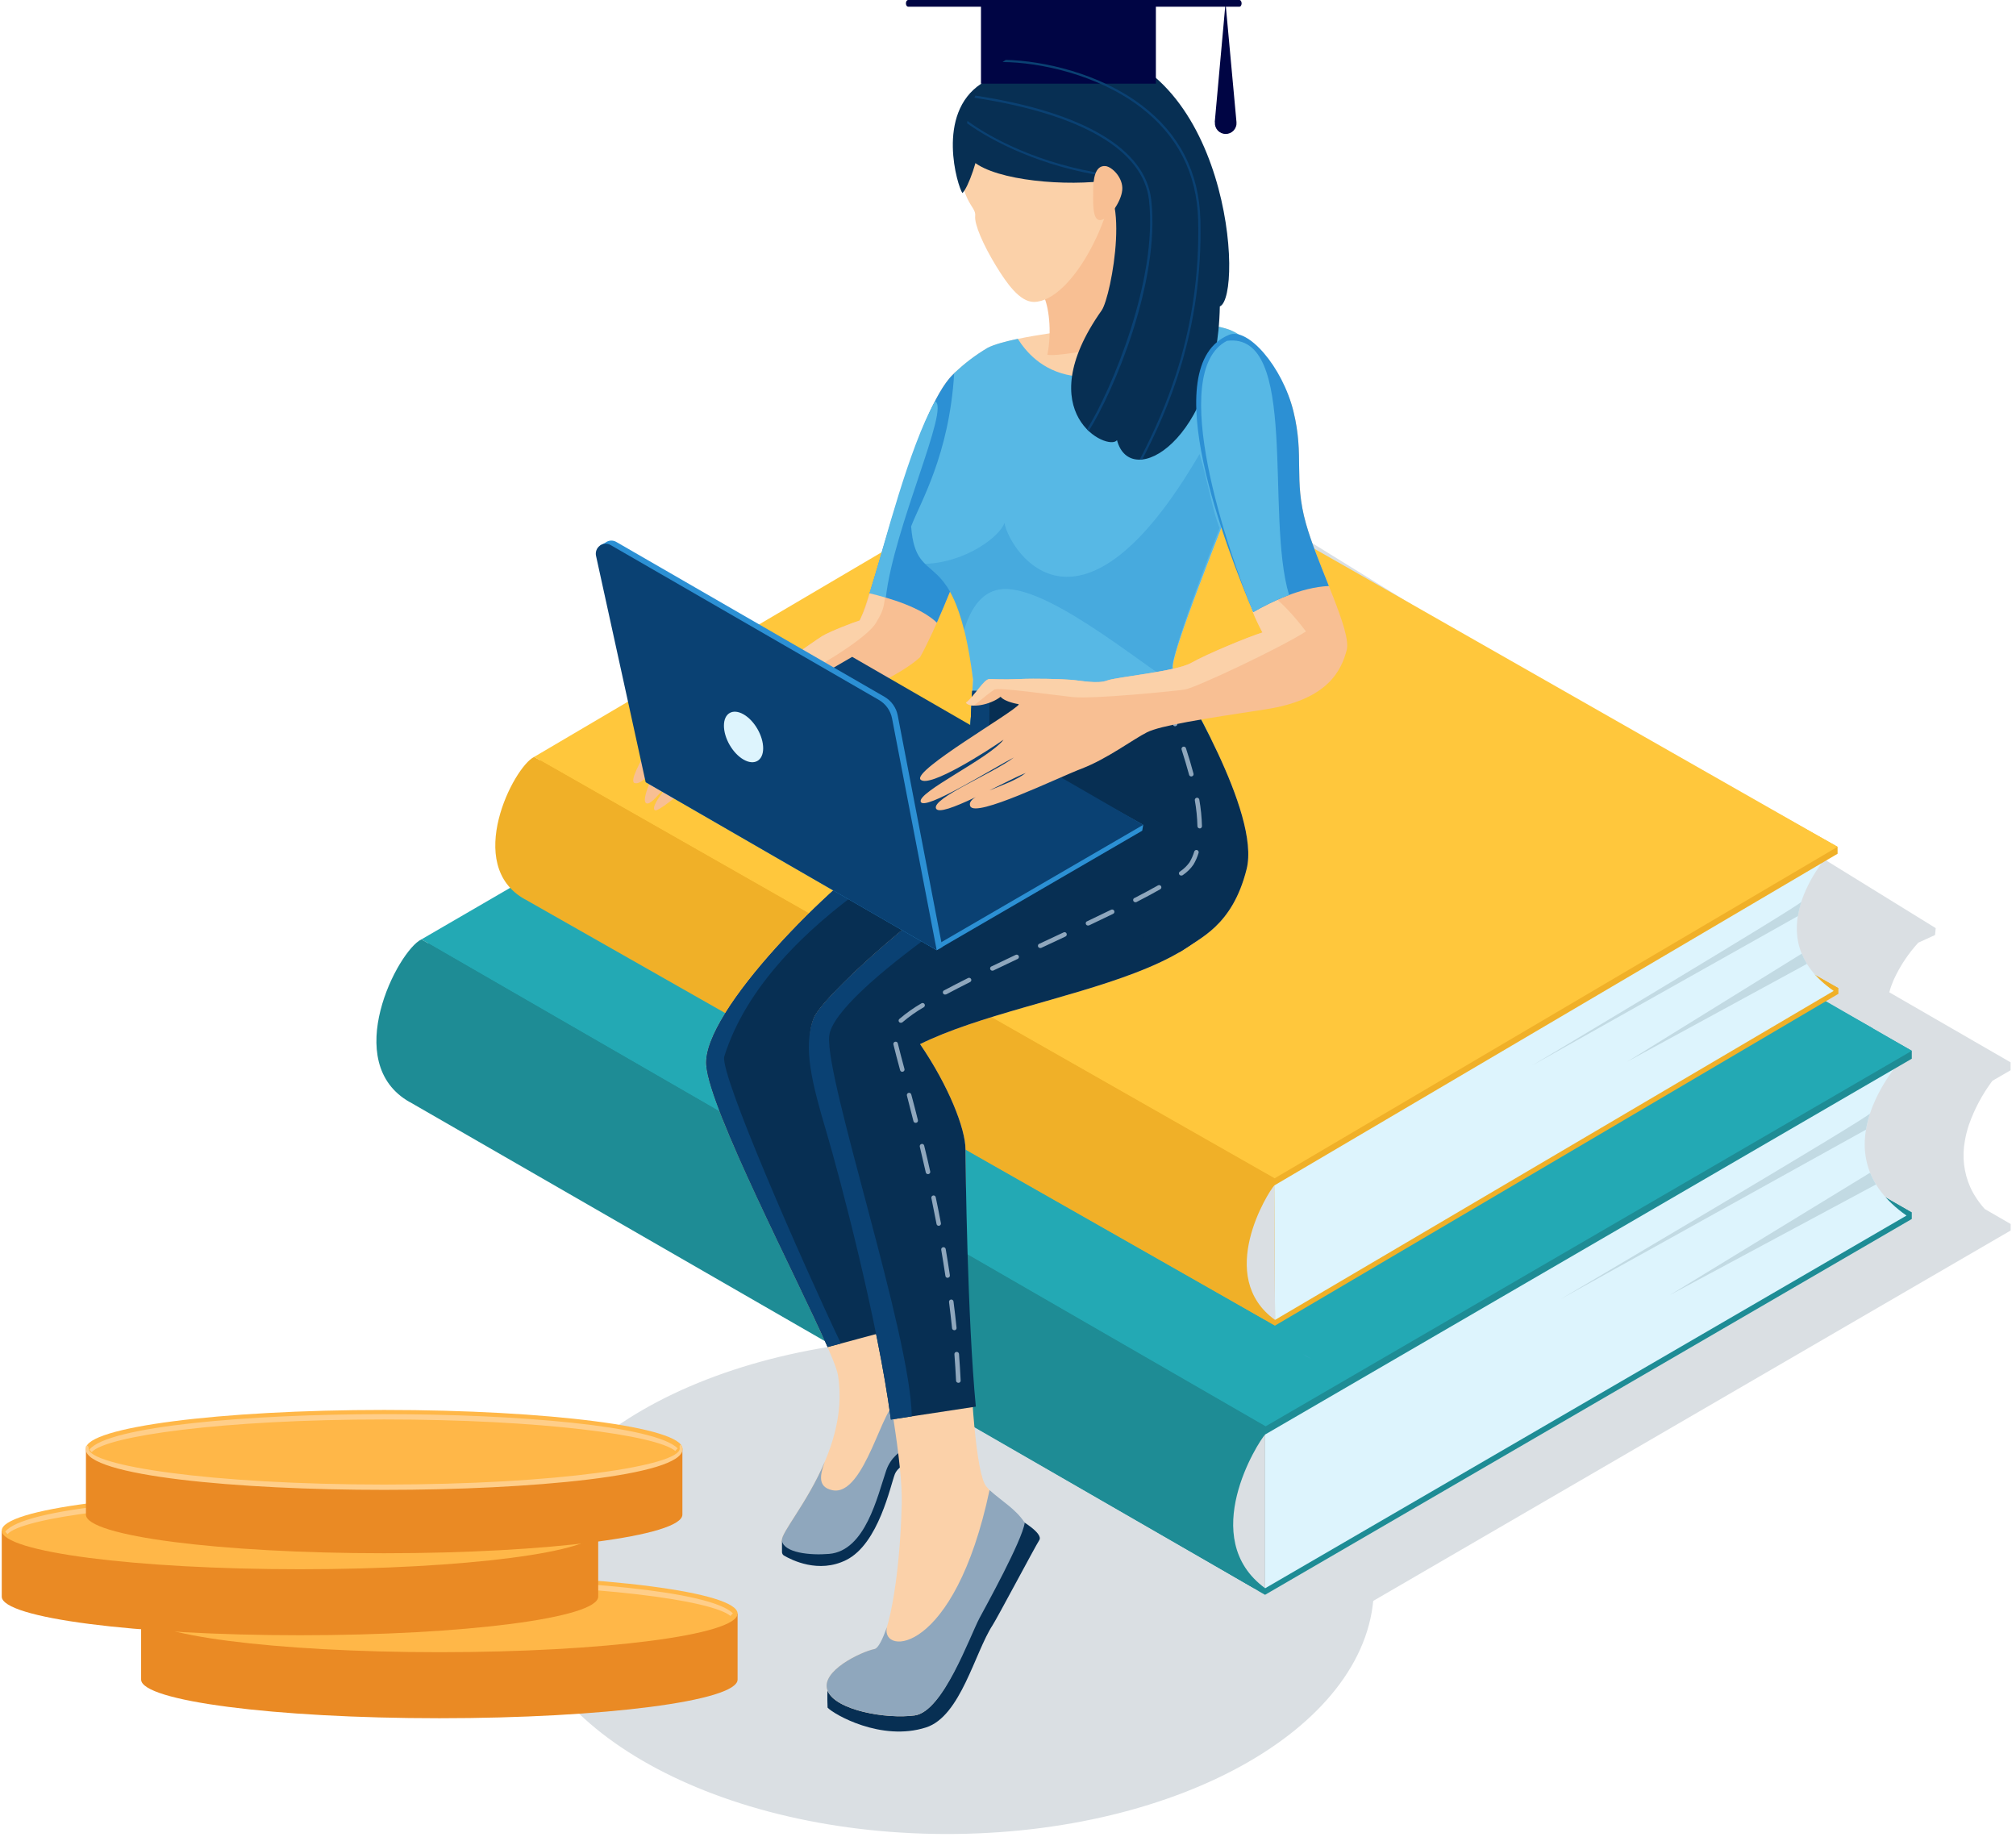 <svg width="316" height="288" viewBox="0 0 316 288" fill="none" xmlns="http://www.w3.org/2000/svg">
<path d="M215.36 248.768C215.42 227.289 185.409 209.794 148.329 209.69C111.248 209.587 81.14 226.914 81.08 248.393C81.02 269.871 111.031 287.366 148.111 287.47C185.192 287.573 215.3 270.246 215.36 248.768Z" fill="#DADFE3"/>
<path d="M213.817 251.769L212.376 250.938C212.837 251.246 213.319 251.524 213.817 251.769Z" fill="#DADFE3"/>
<path d="M309.313 187.036C309.276 186.968 309.238 186.9 309.204 186.832C309.17 186.764 309.106 186.655 309.061 186.566C309.017 186.478 308.98 186.396 308.942 186.311C308.905 186.226 308.871 186.164 308.836 186.093C307.823 183.812 307.526 181.277 307.985 178.824C308.053 178.422 308.135 178.024 308.234 177.629L308.268 177.503C308.309 177.336 308.356 177.162 308.404 177.002C308.404 176.971 308.404 176.944 308.428 176.913C308.486 176.719 308.547 176.525 308.608 176.334C309.477 173.852 310.721 171.518 312.297 169.413L315.151 167.754V166.514L296.139 155.537C296.227 155.196 296.333 154.879 296.445 154.556L296.486 154.447C296.537 154.307 296.592 154.164 296.646 154.028L296.677 153.949C296.745 153.786 296.813 153.609 296.884 153.459C297.852 151.375 299.134 149.452 300.686 147.757L303.312 146.558L303.417 145.478L193.302 77.486L101.677 110.256C98.305 111.492 88.888 125.989 97.931 132.307H97.951L103.507 136.279L81.554 149.034C77.852 150.823 68.757 168.381 79.752 174.556H79.776L198.309 249.964L213.81 251.769L315.162 192.874V191.852L311.102 189.506C310.489 188.826 309.944 188.09 309.473 187.305C309.419 187.22 309.364 187.128 309.313 187.036Z" fill="#DADFE3"/>
<path d="M167.402 114.708L66.053 173.602L198.315 249.964L299.664 191.069V190.054L167.402 114.708Z" fill="#1E8C95"/>
<path d="M167.402 113.692L66.053 172.587L198.315 249.964V248.949L299.664 190.054L167.402 113.692Z" fill="#1E8C95"/>
<path d="M298.734 165.25C296.891 167.25 285.14 180.919 298.836 190.534L198.309 248.949V223.607L185.638 201.566L298.734 165.25Z" fill="#DDF4FD"/>
<path d="M167.402 89.587L66.053 148.482L198.315 224.847L299.664 165.949V164.709L167.402 89.587Z" fill="#1E8C95"/>
<path d="M167.402 88.348L66.053 147.246L198.315 223.607L299.664 164.709L167.402 88.348Z" fill="#23A9B4"/>
<path d="M66.053 147.242C62.354 149.03 53.26 166.589 64.255 172.764H64.275L198.309 249.963C185.931 243.88 194.964 225.29 198.452 223.607L66.053 147.242Z" fill="#1E8C95"/>
<path d="M198.309 224.847C197.222 225.978 187.59 241.122 198.309 248.949V224.847Z" fill="#DADFE3"/>
<path d="M244.608 203.634L292.484 177.066C292.632 176.2 292.846 175.346 293.124 174.512C292.865 175.203 244.608 203.634 244.608 203.634Z" fill="#C2DAE3"/>
<path d="M294.061 185.653C293.7 185.068 293.39 184.453 293.134 183.814L261.74 202.994L294.061 185.653Z" fill="#C2DAE3"/>
<path d="M209.501 210.62L293.502 161.153C293.502 161.153 289.473 158.902 286.349 157.158L169.486 84.904L89.358 123.829C86.132 125.41 75.485 137.052 85.127 142.396L86.909 143.585L89.725 143.946L199.862 207.776L209.501 210.62Z" fill="#23A9B4"/>
<path d="M204.235 212.259C204.641 212.524 205.063 212.764 205.499 212.977L204.235 212.259Z" fill="#50AAD4"/>
<path d="M172.153 89.686L83.853 141.684L199.862 207.776L288.161 155.778L288.158 154.889L172.153 89.686Z" fill="#F0B028"/>
<path d="M172.15 88.801L83.847 140.799L199.862 207.776L199.855 206.887L288.158 154.89L172.15 88.801Z" fill="#F0B028"/>
<path d="M287.208 133.21C285.607 134.968 275.402 146.984 287.422 155.316L199.855 206.887L199.729 184.731L188.536 165.527L287.208 133.21Z" fill="#DDF4FD"/>
<path d="M172.027 67.728L83.727 119.725L199.736 185.817L288.035 133.82L288.029 132.733L172.027 67.728Z" fill="#F0B028"/>
<path d="M172.02 66.644L83.721 118.642L199.729 184.731L288.029 132.733L172.02 66.644Z" fill="#FFC73C"/>
<path d="M83.721 118.642C80.495 120.223 72.634 135.618 82.276 140.962H82.297L199.862 207.776C189.01 202.517 196.813 186.219 199.862 184.731L83.721 118.642Z" fill="#F0B028"/>
<path d="M199.736 185.82C198.789 186.811 190.447 200.102 199.855 206.89C199.845 204.966 199.736 185.82 199.736 185.82Z" fill="#DADFE3"/>
<path d="M240.098 167.039L281.816 143.585C281.942 142.825 282.126 142.076 282.364 141.344C282.139 141.943 240.098 167.039 240.098 167.039Z" fill="#C2DAE3"/>
<path d="M283.236 151.078C282.92 150.568 282.647 150.033 282.419 149.478L255.071 166.406L283.236 151.078Z" fill="#C2DAE3"/>
<path d="M129.72 265.008C129.635 265.655 129.72 267.658 129.72 267.658C130.639 268.68 138.126 273.026 145.153 270.765C150.579 269.021 152.782 259.041 155.589 254.732C156.325 253.605 162.204 242.508 162.905 241.404C163.607 240.3 159.693 238.097 159.693 238.097L148.777 258.741L138.153 263.751L129.72 265.008Z" fill="#072F53"/>
<path d="M152.2 57.782C162.493 61.825 148.259 95.828 144.216 103.015C138.92 107.916 120.663 114.163 117.724 115.634C114.784 117.106 103.513 127.576 102.655 126.997C101.797 126.418 104.981 122.862 105.721 121.636C104.74 122.494 101.923 126.782 101.187 125.801C100.451 124.82 103.636 118.328 105.721 116.98C103.759 118.451 101.064 123.23 99.47 122.739C97.876 122.249 105.543 110.818 106.524 110.818C104.44 110.205 103.272 109.987 103.149 109.496C103.026 109.006 104.494 105.821 111.848 109.251C113.551 109.742 116.256 107.661 117.979 106.925C119.703 106.189 127.659 100.429 128.879 99.697C130.098 98.965 133.903 97.49 134.761 97.245C137.571 91.495 145.436 55.125 152.2 57.782Z" fill="#F8BF93"/>
<path d="M154.751 126.554C152.173 127.76 148.041 127.236 139.424 132.576C130.806 137.917 109.999 158.561 110.69 166.978C111.381 175.394 130.548 210.746 131.338 215.501C133.456 228.264 122.216 239.593 122.56 241.486C122.904 243.38 126.968 243.806 129.962 243.55C135.66 243.067 137.53 234.514 138.91 230.474C140.289 226.435 145.173 225.886 145.173 225.886L144.206 178.177L139.438 159.42L169.377 140.71V124.49L154.751 126.554Z" fill="#FBD1A9"/>
<path d="M122.574 241.5V243.274C122.574 243.385 122.603 243.495 122.658 243.592C122.712 243.688 122.792 243.769 122.887 243.826C124.056 244.507 128.303 246.694 132.639 244.524C137.748 241.98 139.587 232.753 140.279 231.022C140.97 229.292 145.095 227.879 145.095 227.879L144.131 223.035L137.857 226.513L132.966 237.198L122.574 241.5Z" fill="#072F53"/>
<path d="M145.173 225.887L145.02 218.417C143.59 219.367 141.842 220.273 140.701 219.987C138.477 219.432 135.619 234.691 130.452 233.578C128.024 233.053 128.606 231.023 129.281 229.126C126.532 235.597 122.349 240.332 122.56 241.5C122.901 243.391 126.968 243.82 129.962 243.564C135.66 243.081 137.53 234.528 138.91 230.488C140.289 226.449 145.173 225.887 145.173 225.887Z" fill="#8FA7BD"/>
<path d="M139.438 132.576C130.834 137.914 110.012 158.561 110.704 166.978C111.279 174.069 124.931 200.191 129.727 211.145L142.816 207.63L144.768 205.29L144.216 178.164L139.448 159.406L169.387 140.696V124.49L154.751 126.554C152.173 127.76 148.041 127.236 139.438 132.576Z" fill="#072F53"/>
<path d="M154.836 54.519C159.765 51.964 186.602 49.253 192.743 51.709C198.884 54.164 199.255 62.564 195.403 72.581C191.551 82.599 183.168 103.308 183.863 104.827C184.558 106.346 197.655 127.215 195.403 136.221C193.152 145.227 187.954 147.079 185.089 149.127C182.225 151.174 153.569 127.917 152.408 127.27C151.246 126.622 152.088 113.846 152.517 106.543C151.819 99.609 147.316 60.626 149.567 58.517C151.161 56.983 152.929 55.641 154.836 54.519Z" fill="#FBD1A9"/>
<path d="M191.305 132.665C200.073 153.262 162.354 154.689 144.216 163.66C148.685 170.186 151.338 176.913 151.338 180.177C151.338 183.44 151.369 229.081 154.601 232.992C156.73 235.57 159.152 236.476 160.31 238.908C159.547 242.205 153.481 251.728 152.973 253.493C152.292 255.915 147.864 268.272 143.385 268.882C138.906 269.491 130.946 268.068 129.72 265.009C128.494 261.95 135.023 258.878 137.063 258.483C139.104 258.088 141.066 247.679 141.345 235.645C141.624 223.611 132.571 185.034 130.289 177.285C128.007 169.536 125.799 164.069 127.564 159.573C129.328 155.077 158.685 129.191 171.533 128.172C184.381 127.154 189.538 128.509 191.305 132.665Z" fill="#FBD1A9"/>
<path d="M163.614 46.484C164.323 47.883 164.946 51.821 164.169 55.602C166.836 56.157 184.851 52.046 186.738 51.044C184.071 49.931 178.4 50.043 175.178 27.471C170.617 34.365 163.614 46.484 163.614 46.484Z" fill="#F8BF93"/>
<path d="M160.623 238.673C159.172 236.493 157.173 235.42 155.106 233.563C149.601 259.549 138.021 259.518 139.012 255.073C138.375 256.851 137.69 258.356 137.063 258.479C135.02 258.888 128.497 261.947 129.72 265.005C130.943 268.064 138.916 269.491 143.385 268.878C147.854 268.265 151.986 256.538 153.546 253.602C154.411 251.99 160.239 241.455 160.623 238.673Z" fill="#8FA7BD"/>
<path d="M162.524 12.283C165.034 12.283 174.701 13.397 175.072 23.343C175.443 33.289 168.042 47.291 162.057 47.325C159.84 47.325 157.793 44.41 156.11 41.654C154.128 38.405 152.704 35.155 152.857 33.847C153.052 32.175 150.34 31.988 150.347 23.343C150.354 18.241 155.272 12.283 162.524 12.283Z" fill="#FBD1A9"/>
<path d="M152.2 57.782C146.41 55.513 139.843 81.72 136.29 93.001C139.553 93.763 144.356 95.221 146.849 97.595C152.255 85.521 160.814 61.157 152.2 57.782Z" fill="#2C90D4"/>
<path d="M189.766 115.709C186.973 110.069 184.173 105.491 183.863 104.81C183.182 103.291 191.548 82.578 195.403 72.564C199.259 62.55 198.881 54.148 192.743 51.692C191.936 51.399 191.099 51.199 190.246 51.096C169.401 65.323 161.996 56.971 159.534 53.105C157.401 53.555 155.746 54.032 154.837 54.502C152.929 55.625 151.159 56.968 149.564 58.504C148.791 71.342 144.216 78.814 142.816 82.51C143.59 92.902 149.724 84.37 152.517 106.527C152.33 109.684 152.067 113.863 151.924 117.644L189.766 115.709Z" fill="#57B8E5"/>
<path opacity="0.36" d="M188.026 71.164C169.493 102.994 158.457 86.87 157.435 81.968C156.812 83.981 151.492 88.167 144.979 88.382C146.754 90.143 149.234 91.144 151.11 98.77C152.159 95.286 154.016 92.517 157.241 92.33C165.075 91.88 181.401 106.295 185.662 108.083C184.671 106.329 183.959 105.147 183.826 104.827C183.305 103.685 187.212 92.885 191.166 82.758C190.086 80.231 189.337 75.463 188.026 71.164Z" fill="#2C90D4"/>
<path d="M151.338 180.177C151.338 176.914 148.685 170.187 144.216 163.661C162.35 154.689 200.076 153.262 191.306 132.665C189.538 128.51 184.371 127.157 171.526 128.179C158.682 129.201 129.315 155.087 127.557 159.58C125.799 164.073 127.274 169.778 129.57 177.527C131.576 184.298 137.591 206.983 139.642 222.504L152.956 220.481C151.645 206.792 151.338 182.755 151.338 180.177Z" fill="#072F53"/>
<path d="M152.408 127.269C153.569 127.916 182.225 151.173 185.089 149.126C187.954 147.079 193.152 145.223 195.403 136.221C197.617 127.365 184.98 107.023 183.908 104.915C174.422 107.868 159.445 108.427 152.411 108.294C151.986 115.716 151.335 126.673 152.408 127.269Z" fill="#072F53"/>
<path d="M163.352 108.039C159.036 108.291 155.129 108.345 152.411 108.294C151.972 115.716 151.335 126.687 152.411 127.269C152.861 127.521 157.446 131.173 163.059 135.427C163.209 135.351 163.365 135.289 163.525 135.24C163.001 134.388 163.011 118.437 163.352 108.039Z" fill="#81C8C6"/>
<path d="M150.197 216.741C150.107 216.741 150.02 216.705 149.957 216.641C149.893 216.577 149.857 216.49 149.857 216.4C149.796 215.055 149.707 213.675 149.601 212.285C149.596 212.237 149.6 212.189 149.615 212.142C149.629 212.096 149.653 212.054 149.685 212.018C149.718 211.982 149.757 211.953 149.801 211.933C149.846 211.913 149.894 211.904 149.942 211.904C149.989 211.901 150.037 211.908 150.082 211.923C150.127 211.939 150.168 211.963 150.203 211.995C150.239 212.027 150.268 212.065 150.288 212.108C150.309 212.151 150.321 212.197 150.323 212.244C150.429 213.638 150.514 215.027 150.579 216.379C150.583 216.427 150.578 216.474 150.562 216.519C150.547 216.564 150.523 216.605 150.491 216.64C150.459 216.675 150.42 216.703 150.376 216.722C150.333 216.741 150.286 216.751 150.238 216.751L150.197 216.741ZM149.571 208.498C149.484 208.498 149.4 208.465 149.337 208.405C149.273 208.346 149.235 208.264 149.23 208.178C149.09 206.832 148.93 205.453 148.757 204.09C148.751 204.044 148.754 203.997 148.766 203.953C148.779 203.908 148.8 203.866 148.828 203.829C148.857 203.793 148.892 203.762 148.932 203.739C148.973 203.716 149.017 203.701 149.063 203.695C149.109 203.689 149.156 203.693 149.201 203.705C149.246 203.717 149.288 203.738 149.324 203.767C149.361 203.795 149.392 203.83 149.415 203.871C149.438 203.911 149.452 203.956 149.458 204.002C149.635 205.364 149.799 206.767 149.935 208.12C149.942 208.166 149.939 208.214 149.926 208.259C149.914 208.305 149.892 208.347 149.862 208.383C149.832 208.42 149.795 208.45 149.753 208.471C149.711 208.493 149.665 208.505 149.618 208.508L149.571 208.498ZM148.528 200.292C148.444 200.293 148.363 200.262 148.3 200.206C148.237 200.15 148.197 200.073 148.188 199.989C147.99 198.658 147.769 197.288 147.534 195.902C147.526 195.856 147.527 195.809 147.538 195.763C147.548 195.718 147.567 195.675 147.594 195.636C147.622 195.598 147.656 195.566 147.695 195.541C147.735 195.516 147.779 195.499 147.825 195.492C147.871 195.484 147.918 195.485 147.964 195.495C148.009 195.506 148.053 195.525 148.091 195.552C148.129 195.579 148.161 195.614 148.186 195.653C148.211 195.693 148.228 195.737 148.236 195.783C148.471 197.162 148.692 198.538 148.889 199.87C148.899 199.916 148.898 199.964 148.888 200.01C148.878 200.056 148.858 200.1 148.83 200.138C148.803 200.176 148.767 200.208 148.726 200.232C148.685 200.255 148.64 200.27 148.593 200.275L148.528 200.292ZM147.139 192.138C147.057 192.139 146.977 192.11 146.914 192.057C146.852 192.004 146.81 191.93 146.798 191.849C146.546 190.537 146.277 189.175 145.991 187.799C145.982 187.754 145.981 187.708 145.989 187.663C145.998 187.618 146.015 187.575 146.04 187.537C146.065 187.499 146.097 187.466 146.135 187.44C146.173 187.414 146.215 187.396 146.26 187.387C146.305 187.377 146.351 187.377 146.396 187.385C146.441 187.394 146.484 187.411 146.522 187.436C146.56 187.461 146.593 187.493 146.619 187.531C146.645 187.569 146.663 187.611 146.672 187.656C146.962 189.018 147.234 190.401 147.483 191.716C147.494 191.762 147.495 191.81 147.486 191.856C147.478 191.903 147.46 191.947 147.433 191.986C147.406 192.025 147.372 192.058 147.332 192.083C147.292 192.108 147.247 192.125 147.2 192.131L147.139 192.138ZM145.453 184.039C145.373 184.04 145.294 184.013 145.232 183.963C145.17 183.912 145.127 183.841 145.112 183.763C144.819 182.455 144.502 181.103 144.175 179.74C144.154 179.648 144.169 179.552 144.218 179.472C144.267 179.391 144.346 179.334 144.438 179.311C144.483 179.298 144.53 179.295 144.577 179.302C144.623 179.308 144.668 179.324 144.708 179.349C144.748 179.374 144.782 179.406 144.809 179.445C144.836 179.483 144.854 179.527 144.863 179.573C145.204 180.936 145.511 182.298 145.804 183.606C145.816 183.651 145.819 183.699 145.812 183.746C145.806 183.792 145.789 183.837 145.764 183.877C145.739 183.917 145.706 183.952 145.667 183.978C145.628 184.005 145.584 184.023 145.538 184.032L145.453 184.039ZM143.518 175.997C143.439 175.999 143.362 175.973 143.299 175.924C143.237 175.874 143.194 175.805 143.177 175.728C142.816 174.307 142.469 172.969 142.156 171.729C142.132 171.639 142.145 171.542 142.192 171.462C142.239 171.381 142.316 171.322 142.406 171.298C142.496 171.274 142.592 171.287 142.673 171.334C142.754 171.381 142.813 171.458 142.837 171.548C143.177 172.792 143.518 174.13 143.876 175.554C143.889 175.599 143.894 175.647 143.888 175.694C143.883 175.741 143.867 175.786 143.843 175.826C143.819 175.867 143.787 175.902 143.749 175.93C143.71 175.958 143.666 175.977 143.62 175.987C143.587 175.994 143.552 175.998 143.518 175.997ZM141.427 167.996C141.348 167.998 141.271 167.972 141.209 167.924C141.147 167.875 141.103 167.807 141.086 167.73C140.66 166.153 140.289 164.763 140.04 163.714C140.028 163.669 140.025 163.621 140.032 163.575C140.038 163.528 140.055 163.483 140.08 163.443C140.105 163.403 140.138 163.369 140.177 163.342C140.216 163.315 140.26 163.297 140.306 163.289C140.351 163.276 140.399 163.273 140.445 163.279C140.492 163.286 140.536 163.302 140.576 163.327C140.616 163.351 140.651 163.384 140.678 163.423C140.704 163.461 140.723 163.505 140.732 163.551C140.977 164.59 141.348 165.976 141.771 167.55C141.785 167.595 141.789 167.642 141.784 167.689C141.778 167.735 141.763 167.78 141.739 167.821C141.716 167.862 141.684 167.897 141.646 167.925C141.608 167.953 141.565 167.972 141.519 167.982C141.489 167.99 141.458 167.995 141.427 167.996ZM141.236 160.312C141.161 160.321 141.084 160.305 141.019 160.266C140.954 160.227 140.903 160.167 140.876 160.097C140.848 160.026 140.846 159.948 140.868 159.875C140.89 159.802 140.935 159.739 140.998 159.695C142.065 158.784 143.213 157.971 144.428 157.267C144.508 157.217 144.605 157.202 144.696 157.224C144.788 157.246 144.867 157.304 144.916 157.384C144.966 157.465 144.981 157.561 144.959 157.653C144.937 157.745 144.879 157.824 144.799 157.873C143.622 158.556 142.508 159.343 141.471 160.223C141.437 160.254 141.397 160.278 141.354 160.293C141.311 160.308 141.265 160.315 141.219 160.312H141.236ZM148.218 155.884C148.128 155.906 148.033 155.891 147.953 155.843C147.874 155.795 147.817 155.717 147.794 155.627C147.772 155.536 147.787 155.441 147.835 155.361C147.883 155.282 147.961 155.225 148.052 155.203C149.159 154.613 150.364 153.99 151.74 153.299C151.782 153.278 151.827 153.265 151.874 153.262C151.92 153.259 151.967 153.265 152.011 153.279C152.055 153.294 152.096 153.317 152.131 153.348C152.166 153.378 152.195 153.415 152.216 153.457C152.236 153.498 152.249 153.544 152.252 153.59C152.255 153.637 152.249 153.683 152.235 153.727C152.22 153.771 152.197 153.812 152.166 153.847C152.136 153.882 152.099 153.911 152.057 153.932C150.695 154.613 149.486 155.24 148.385 155.829C148.33 155.862 148.266 155.88 148.201 155.88L148.218 155.884ZM155.62 152.137C155.53 152.158 155.435 152.142 155.356 152.093C155.278 152.043 155.222 151.965 155.201 151.875C155.18 151.784 155.196 151.69 155.245 151.611C155.295 151.532 155.373 151.477 155.463 151.456C156.683 150.867 157.936 150.267 159.21 149.668C159.295 149.627 159.392 149.623 159.481 149.654C159.569 149.686 159.642 149.751 159.682 149.836C159.722 149.921 159.727 150.019 159.695 150.107C159.663 150.195 159.598 150.268 159.513 150.308C158.246 150.907 156.993 151.504 155.766 152.093C155.718 152.126 155.661 152.146 155.603 152.151L155.62 152.137ZM163.113 148.588C163.023 148.608 162.929 148.591 162.851 148.541C162.773 148.491 162.718 148.413 162.698 148.322C162.678 148.232 162.695 148.137 162.745 148.059C162.794 147.981 162.873 147.927 162.964 147.907L166.71 146.149C166.752 146.128 166.798 146.115 166.844 146.112C166.891 146.109 166.938 146.116 166.982 146.132C167.027 146.148 167.067 146.172 167.101 146.205C167.135 146.237 167.162 146.276 167.18 146.319C167.22 146.405 167.224 146.503 167.192 146.591C167.161 146.68 167.095 146.752 167.01 146.793L163.263 148.55C163.21 148.581 163.151 148.599 163.09 148.602L163.113 148.588ZM170.607 145.063C170.516 145.083 170.422 145.067 170.343 145.017C170.265 144.967 170.21 144.889 170.19 144.799C170.169 144.708 170.186 144.614 170.235 144.535C170.285 144.457 170.363 144.402 170.454 144.381C171.734 143.772 172.984 143.172 174.183 142.586C174.226 142.568 174.273 142.558 174.32 142.557C174.367 142.557 174.413 142.565 174.457 142.583C174.501 142.6 174.54 142.626 174.574 142.659C174.608 142.691 174.635 142.731 174.653 142.774C174.672 142.817 174.682 142.863 174.682 142.91C174.683 142.957 174.674 143.004 174.657 143.048C174.64 143.091 174.614 143.131 174.581 143.165C174.548 143.198 174.509 143.225 174.466 143.244C173.264 143.83 172.01 144.432 170.719 145.042C170.678 145.062 170.632 145.074 170.586 145.076L170.607 145.063ZM178.046 141.411C177.955 141.433 177.86 141.418 177.781 141.369C177.702 141.321 177.645 141.243 177.623 141.152C177.602 141.062 177.617 140.967 177.665 140.888C177.714 140.808 177.792 140.752 177.882 140.73C179.282 140.008 180.474 139.368 181.52 138.775C181.56 138.753 181.604 138.738 181.65 138.733C181.696 138.728 181.742 138.732 181.787 138.744C181.831 138.757 181.872 138.778 181.908 138.807C181.944 138.835 181.974 138.871 181.997 138.911C182.019 138.951 182.033 138.996 182.039 139.041C182.044 139.087 182.04 139.134 182.027 139.178C182.015 139.222 181.994 139.263 181.965 139.3C181.936 139.336 181.901 139.366 181.861 139.388C180.805 139.991 179.606 140.635 178.196 141.36C178.146 141.397 178.087 141.419 178.025 141.425L178.046 141.411ZM185.199 137.229C185.117 137.244 185.033 137.23 184.962 137.188C184.891 137.147 184.837 137.081 184.811 137.002C184.784 136.924 184.787 136.839 184.819 136.763C184.851 136.687 184.91 136.624 184.984 136.588C185.558 136.201 186.058 135.716 186.462 135.154C186.773 134.626 187.019 134.062 187.194 133.475C187.208 133.43 187.23 133.389 187.26 133.353C187.29 133.316 187.326 133.287 187.368 133.265C187.409 133.243 187.454 133.229 187.501 133.224C187.547 133.22 187.594 133.225 187.639 133.238C187.684 133.252 187.725 133.274 187.761 133.304C187.798 133.334 187.827 133.37 187.849 133.412C187.871 133.453 187.885 133.498 187.89 133.545C187.894 133.591 187.889 133.638 187.876 133.683C187.683 134.323 187.415 134.939 187.075 135.515C186.627 136.159 186.065 136.715 185.417 137.157C185.348 137.215 185.261 137.245 185.171 137.242L185.199 137.229ZM188.032 129.848C187.943 129.843 187.859 129.806 187.796 129.743C187.733 129.68 187.696 129.596 187.692 129.507C187.661 128.147 187.525 126.792 187.286 125.454C187.27 125.361 187.291 125.266 187.345 125.189C187.399 125.112 187.482 125.059 187.574 125.043C187.667 125.027 187.762 125.048 187.839 125.102C187.916 125.156 187.968 125.238 187.985 125.331C188.229 126.707 188.369 128.1 188.404 129.497C188.405 129.589 188.37 129.679 188.306 129.746C188.243 129.813 188.156 129.853 188.063 129.858L188.032 129.848ZM186.724 121.704C186.646 121.705 186.569 121.68 186.507 121.632C186.445 121.583 186.401 121.515 186.384 121.438C186.043 120.208 185.672 118.917 185.212 117.494C185.198 117.449 185.192 117.402 185.196 117.355C185.2 117.308 185.213 117.263 185.235 117.221C185.256 117.179 185.286 117.142 185.322 117.112C185.358 117.081 185.399 117.058 185.444 117.044C185.488 117.03 185.536 117.024 185.582 117.028C185.629 117.032 185.675 117.045 185.717 117.067C185.758 117.088 185.795 117.118 185.826 117.154C185.856 117.189 185.879 117.231 185.893 117.276C186.357 118.713 186.745 120 187.075 121.257C187.089 121.302 187.093 121.35 187.088 121.396C187.083 121.443 187.068 121.488 187.044 121.529C187.02 121.569 186.988 121.605 186.95 121.632C186.912 121.66 186.869 121.68 186.823 121.69C186.784 121.708 186.741 121.718 186.697 121.717L186.724 121.704ZM184.201 113.832C184.126 113.836 184.052 113.815 183.99 113.772C183.929 113.73 183.883 113.668 183.86 113.597C183.359 112.211 182.838 110.831 182.423 109.724C182.404 109.681 182.395 109.635 182.395 109.588C182.396 109.541 182.406 109.494 182.425 109.451C182.444 109.409 182.472 109.37 182.507 109.339C182.542 109.307 182.582 109.283 182.627 109.268C182.715 109.235 182.814 109.238 182.9 109.277C182.986 109.316 183.053 109.387 183.087 109.476C183.502 110.586 184.023 111.966 184.524 113.355C184.542 113.399 184.55 113.445 184.549 113.492C184.548 113.539 184.537 113.585 184.517 113.628C184.498 113.67 184.469 113.708 184.434 113.739C184.399 113.77 184.358 113.794 184.313 113.808C184.27 113.832 184.222 113.844 184.173 113.846L184.201 113.832Z" fill="#8FA7BD"/>
<path d="M159.677 108.212C156.846 108.315 154.332 108.328 152.411 108.294C151.972 115.716 151.335 126.687 152.411 127.27C152.752 127.467 155.674 129.763 159.625 132.804C159.625 132.804 159.602 112.807 159.677 108.212Z" fill="#072F53"/>
<path d="M152.411 108.294C151.972 115.716 151.335 126.687 152.411 127.269C152.554 127.348 153.093 127.763 153.958 128.421C154.537 128.158 154.98 127.968 155.252 127.852C154.966 125.726 155.027 114.599 155.136 108.308C154.138 108.314 153.219 108.308 152.411 108.294Z" fill="#0A4173"/>
<path d="M153.689 21.626C153.406 24.841 151.754 29.412 150.855 30.264C150.099 29.222 146.618 17.832 153.818 13.107C161.019 8.383 153.689 21.626 153.689 21.626Z" fill="#072F53"/>
<path d="M151.614 24.146C153.229 27.593 163.536 29.082 171.346 28.53C177.569 28.091 174.224 46.46 172.678 48.653C161.247 64.839 173.74 70.817 175.086 68.991C177.187 76.968 190.808 69.11 191.203 48.033C194.984 46.422 192.78 8.962 169.064 7.089C150.657 5.638 150.831 22.471 151.614 24.146Z" fill="#072F53"/>
<path d="M181.18 0.352H153.764V13.114H181.18V0.352Z" fill="#000544"/>
<path d="M194.237 1.049H142.309C142.224 1.036 142.146 0.975 142.089 0.878C142.032 0.782 142 0.656 142 0.526C142 0.396 142.032 0.271 142.089 0.174C142.146 0.077 142.224 0.017 142.309 0.003H194.237C194.285 -0.005 194.334 0.003 194.38 0.026C194.426 0.049 194.468 0.086 194.504 0.135C194.54 0.184 194.568 0.245 194.588 0.312C194.608 0.38 194.618 0.452 194.618 0.526C194.618 0.6 194.608 0.673 194.588 0.74C194.568 0.808 194.54 0.868 194.504 0.917C194.468 0.967 194.426 1.004 194.38 1.027C194.334 1.049 194.285 1.057 194.237 1.049Z" fill="#000544"/>
<path d="M190.408 19.148L192.097 0.459L193.814 19.148C193.835 19.383 193.808 19.62 193.732 19.843C193.657 20.067 193.536 20.273 193.377 20.447C193.218 20.621 193.024 20.76 192.808 20.855C192.592 20.951 192.359 21 192.123 21C191.887 21 191.654 20.951 191.438 20.855C191.222 20.76 191.028 20.621 190.869 20.447C190.71 20.273 190.589 20.067 190.513 19.843C190.438 19.62 190.41 19.383 190.432 19.148H190.408Z" fill="#000544"/>
<path d="M173.444 27.297C163.164 25.785 155.436 21.742 151.645 18.952C151.621 19.075 151.601 19.197 151.58 19.32C155.501 22.154 163.222 26.132 173.4 27.648L173.444 27.297Z" fill="#0A4173"/>
<path d="M180.454 31.33C179.551 23.329 169.8 17.573 152.885 14.98C152.834 15.093 152.783 15.205 152.735 15.321C169.534 17.883 179.217 23.537 180.103 31.381C181.503 43.786 174.214 61.157 170.379 67.308L170.644 67.567C174.561 61.378 181.895 44.079 180.454 31.33Z" fill="#0A4173"/>
<path d="M188.158 34.494C187.974 27.048 184.882 20.996 178.962 16.506C172.33 11.472 163.515 9.527 157.65 9.384C157.48 9.493 157.309 9.606 157.149 9.725C162.94 9.759 171.983 11.649 178.747 16.786C184.575 21.214 187.62 27.168 187.804 34.498C188.23 51.848 182.606 64.393 178.642 72.04C178.778 72.04 178.914 72.04 179.054 72.012C183.029 64.328 188.584 51.79 188.158 34.494Z" fill="#0A4173"/>
<path d="M173.304 26.037C174.326 26.153 176.094 27.897 175.907 29.804C175.719 31.712 173.785 34.402 172.47 34.498C171.155 34.593 171.353 31.524 171.353 29.821C171.353 28.118 171.632 25.853 173.304 26.037Z" fill="#F8BF93"/>
<path d="M134.754 97.262C133.896 97.507 130.098 98.965 128.872 99.714C127.646 100.463 119.675 106.206 117.972 106.942C116.269 107.677 113.561 109.759 111.841 109.268C110.396 108.549 108.852 108.047 107.26 107.78C109.075 109.823 111.037 111.55 112.468 111.557C115.942 111.577 135.04 101.553 137.332 97.592C139.036 94.673 138.382 95.569 139.676 84.625C135.118 95.041 136.634 93.413 134.754 97.262Z" fill="#FBD1A9"/>
<path d="M136.484 92.377C136.454 92.473 136.427 92.565 136.396 92.657L136.29 92.997C137.07 93.178 137.942 93.403 138.848 93.678C140.105 82.609 149.015 63.742 146.546 62.908C142.408 70.381 138.801 84.84 136.638 91.89V91.911C136.58 92.064 136.532 92.221 136.484 92.377Z" fill="#57B8E5"/>
<path d="M139.438 132.576C130.834 137.914 110.012 158.562 110.704 166.978C111.279 174.07 124.931 200.191 129.727 211.145L131.808 210.586C125.789 197.922 112.88 168.548 113.517 165.626C120.425 143.517 151.665 129.344 155.249 127.842C155.208 127.549 155.174 127.086 155.146 126.479L154.751 126.534C152.173 127.76 148.041 127.236 139.438 132.576Z" fill="#0A4173"/>
<path d="M142.915 222.006C142.735 209.101 129.342 169.266 129.972 162.417C130.629 155.179 161.39 135.767 163.529 135.239C163.372 134.977 163.263 133.342 163.188 130.903C148.954 137.869 128.994 155.908 127.557 159.593C125.799 164.082 127.274 169.791 129.57 177.54C131.576 184.311 137.591 206.996 139.642 222.517L142.915 222.006Z" fill="#0A4173"/>
<path d="M133.422 103.87L101.204 122.596L146.818 148.932L179.04 130.209L179.193 129.293L133.422 103.87Z" fill="#2C90D4"/>
<path d="M133.576 102.957L101.357 121.68L146.972 148.016L179.193 129.293L133.576 102.957Z" fill="#0A4173"/>
<path d="M140.715 112.136C140.597 111.528 140.35 110.953 139.991 110.449C139.632 109.945 139.169 109.524 138.634 109.214L96.606 84.948C96.408 84.831 96.187 84.76 95.958 84.741C95.729 84.721 95.499 84.754 95.284 84.836C95.149 84.888 95.022 84.958 94.906 85.044L94.082 85.493L94.293 86.495C94.293 86.539 94.293 86.583 94.314 86.628L94.555 87.731L102.093 122.106L146.822 148.932L147.704 148.442L140.715 112.136Z" fill="#2C90D4"/>
<path d="M101.204 122.596L93.424 87.118C93.36 86.823 93.383 86.516 93.49 86.235C93.597 85.953 93.784 85.708 94.027 85.53C94.271 85.352 94.561 85.249 94.862 85.233C95.163 85.216 95.463 85.288 95.724 85.439L137.752 109.704C138.287 110.012 138.75 110.433 139.109 110.937C139.468 111.44 139.713 112.016 139.829 112.623L146.822 148.932L101.204 122.596Z" fill="#0A4173"/>
<path d="M116.562 111.976C114.859 110.995 113.476 111.782 113.473 113.737C113.469 115.692 114.835 118.069 116.538 119.054C118.241 120.038 119.621 119.244 119.624 117.293C119.628 115.341 118.265 112.957 116.562 111.976Z" fill="#DDF4FD"/>
<path d="M192.539 54.393C195.447 53.262 201.003 57.407 202.74 64.478C204.477 71.549 202.74 75.139 204.709 82.095C206.677 89.05 211.895 98.904 211.085 101.915C210.274 104.926 208.302 109.681 198.336 111.19C188.37 112.698 181.878 113.741 179.79 114.783C177.702 115.825 173.529 118.955 169.588 120.461C165.647 121.966 152.898 128.227 152.088 126.374C151.277 124.521 157.997 123.359 160.78 121.156C157.302 122.549 147.363 128.329 146.713 126.715C146.062 125.1 155.797 121.156 158.927 118.724C155.565 120.461 144.901 127.185 144.322 125.679C143.743 124.174 155.102 118.84 157.302 115.941C154.986 117.566 145.671 123.591 144.298 122.201C142.925 120.812 158.927 111.643 159.738 110.379C159.622 110.379 157.534 110.038 156.839 109.217C155.218 110.495 152.088 111.074 151.39 110.147C152.895 108.986 154.169 106.438 155.099 106.438C156.029 106.438 157.067 106.554 159.734 106.438C162.401 106.322 166.339 106.438 167.848 106.554C169.357 106.67 172.02 107.235 173.526 106.67C175.031 106.104 184.299 105.277 186.735 103.887C189.17 102.497 195.665 99.83 197.869 99.135C197.178 97.974 180.021 59.26 192.539 54.393Z" fill="#F8BF93"/>
<path d="M185.706 108.083C187.389 107.834 200.775 101.513 204.702 98.972C197.808 89.847 192.682 89.622 197.89 99.135C195.686 99.816 189.194 102.497 186.755 103.887C184.316 105.276 175.055 106.09 173.546 106.669C172.037 107.248 169.374 106.669 167.868 106.554C166.363 106.438 162.418 106.322 159.755 106.438C157.091 106.554 156.046 106.438 155.119 106.438C154.193 106.438 152.915 108.985 151.41 110.147C151.625 110.433 152.074 110.573 152.636 110.597C153.999 109.49 155.501 108.274 155.882 108.083C156.608 107.718 164.861 108.907 168.113 109.258C171.366 109.609 184.02 108.328 185.706 108.083Z" fill="#FBD1A9"/>
<path d="M204.709 82.094C202.74 75.139 204.477 71.535 202.74 64.478C201.003 57.42 195.584 51.303 192.675 52.475C180.862 57.26 192.413 86.365 196.442 95.94C199.167 94.37 203.891 92.047 208.295 91.853C206.991 88.573 205.553 85.071 204.709 82.094Z" fill="#2C90D4"/>
<path d="M192.327 53.422C182.814 58.316 192.491 86.549 196.442 95.94C198.238 94.895 200.115 93.998 202.055 93.256C198.281 80.701 203.68 51.991 192.327 53.422Z" fill="#57B8E5"/>
<path fill-rule="evenodd" clip-rule="evenodd" d="M115.614 252.917V263.263C115.614 266.613 94.685 269.322 68.868 269.322C43.051 269.322 22.122 266.613 22.122 263.263V252.917H115.614Z" fill="#EA8A24"/>
<path fill-rule="evenodd" clip-rule="evenodd" d="M22.123 252.917C22.123 256.259 43.051 258.972 68.869 258.972C94.686 258.972 115.615 256.259 115.615 252.917C115.615 249.575 94.686 246.861 68.869 246.861C43.051 246.861 22.123 249.575 22.123 252.917Z" fill="#FFB748"/>
<path fill-rule="evenodd" clip-rule="evenodd" d="M68.862 247.518C89.704 247.518 111.407 249.349 114.88 252.89C114.743 253.015 114.614 253.148 114.501 253.292C111.571 250.829 93.654 248.354 68.862 248.354C43.435 248.354 25.229 250.958 23.023 253.48C22.914 253.339 22.796 253.21 22.671 253.085C25.538 249.415 47.648 247.518 68.862 247.518Z" fill="#FFCE89"/>
<path fill-rule="evenodd" clip-rule="evenodd" d="M93.766 239.908V250.258C93.766 253.604 72.837 256.314 47.02 256.314C21.202 256.314 0.274 253.604 0.274 250.258V239.908H93.766Z" fill="#EA8A24"/>
<path fill-rule="evenodd" clip-rule="evenodd" d="M0.275 239.908C0.275 243.254 21.204 245.967 47.021 245.967C72.835 245.967 93.767 243.254 93.767 239.908C93.767 236.566 72.835 233.853 47.021 233.853C21.204 233.853 0.275 236.566 0.275 239.908Z" fill="#FFB748"/>
<path fill-rule="evenodd" clip-rule="evenodd" d="M47.014 234.509C67.856 234.509 89.559 236.34 93.029 239.885C92.896 240.01 92.767 240.143 92.649 240.283C89.724 237.823 71.807 235.344 47.014 235.344C21.588 235.344 3.377 237.952 1.175 240.47C1.066 240.334 0.949 240.201 0.823 240.08C3.69 236.406 25.8 234.509 47.014 234.509Z" fill="#FFCE89"/>
<path fill-rule="evenodd" clip-rule="evenodd" d="M106.962 227.056V237.406C106.962 240.751 86.033 243.461 60.216 243.461C34.398 243.461 13.47 240.751 13.47 237.406V227.056H106.962Z" fill="#EA8A24"/>
<path fill-rule="evenodd" clip-rule="evenodd" d="M13.471 227.055C13.471 230.397 34.399 233.111 60.217 233.111C86.034 233.111 106.963 230.397 106.963 227.055C106.963 223.713 86.034 221 60.217 221C34.399 221 13.471 223.713 13.471 227.055Z" fill="#FFB748"/>
<path fill-rule="evenodd" clip-rule="evenodd" d="M60.216 233.529C83.081 233.529 106.989 231.347 106.989 227.142C106.989 226.916 106.907 226.506 106.676 226.506C106.442 226.506 106.543 226.822 106.543 227.056C106.543 229.719 87.516 232.694 60.216 232.694C32.916 232.694 13.889 229.719 13.889 227.056C13.889 226.822 13.849 226.611 13.619 226.611C13.388 226.611 13.443 226.916 13.443 227.146C13.443 231.351 37.352 233.529 60.216 233.529Z" fill="#FFCE89"/>
<path fill-rule="evenodd" clip-rule="evenodd" d="M60.21 221.657C81.052 221.657 102.755 223.488 106.228 227.029C106.091 227.154 105.962 227.287 105.849 227.431C102.919 224.971 85.002 222.492 60.21 222.492C34.783 222.492 16.577 225.096 14.371 227.618C14.261 227.478 14.144 227.349 14.019 227.224C16.886 223.554 38.996 221.657 60.21 221.657Z" fill="#FFCE89"/>
</svg>
